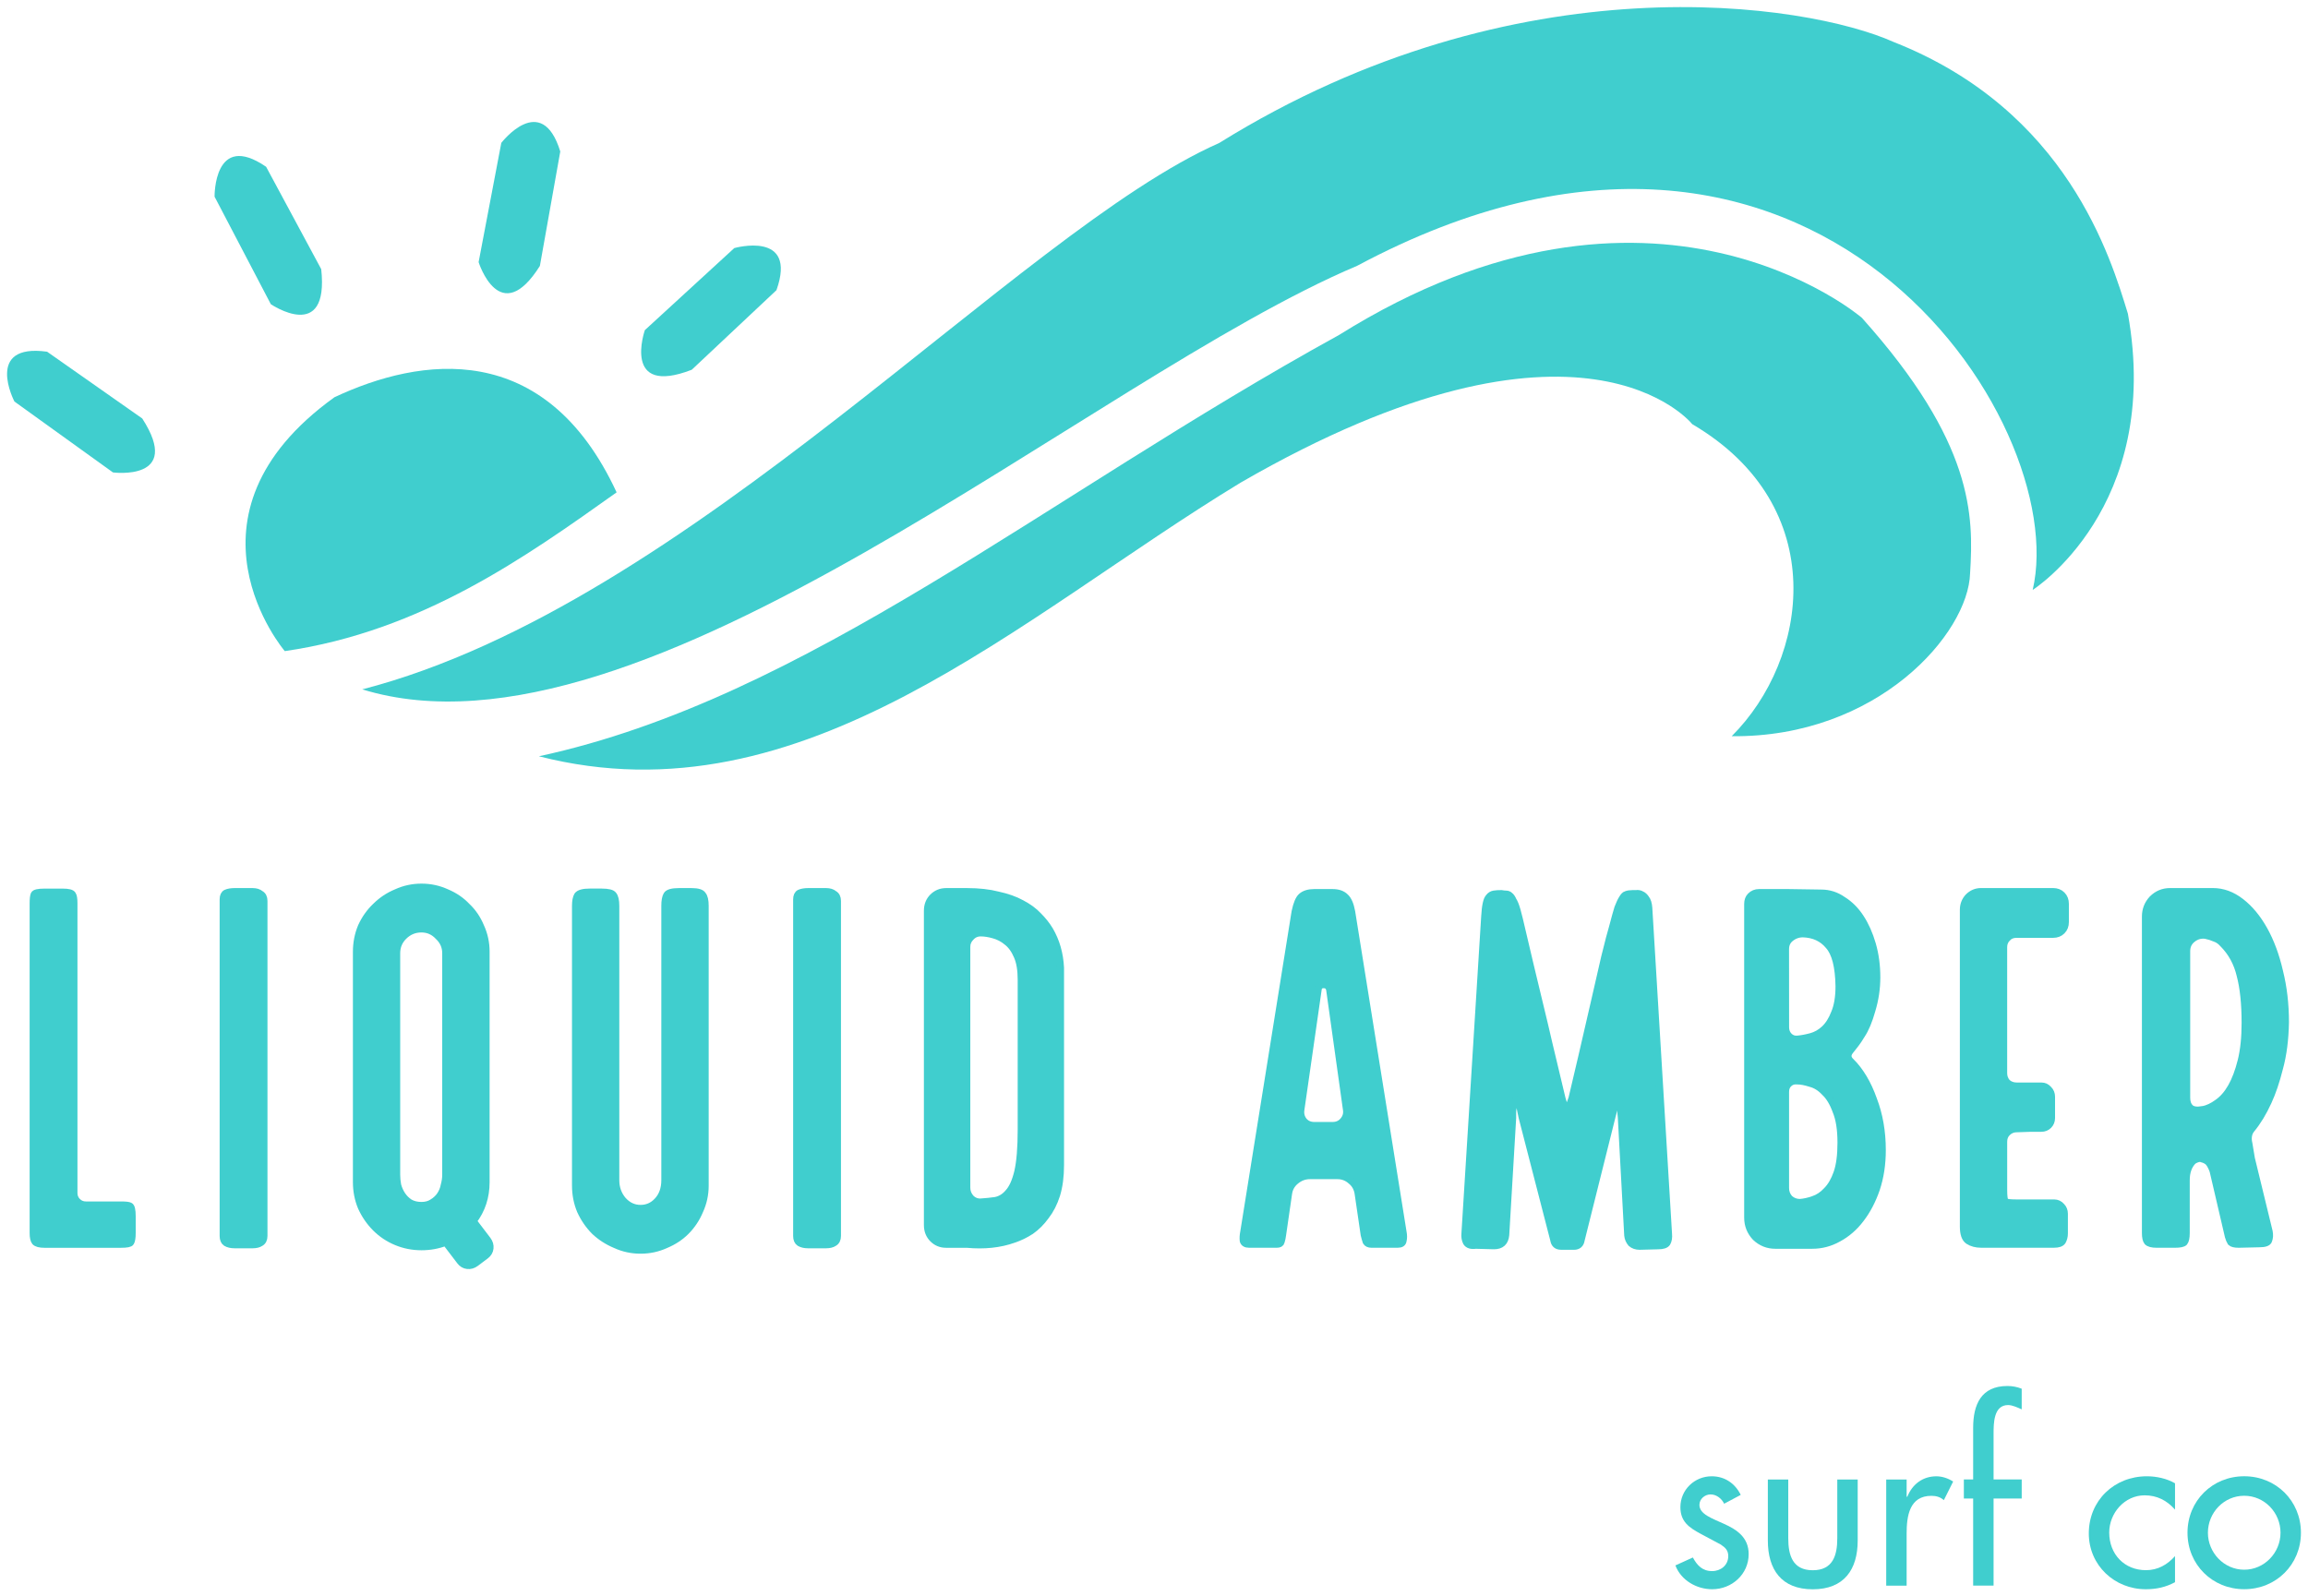 <svg xmlns="http://www.w3.org/2000/svg" width="163.47mm" height="113.08mm" viewBox="0 0 163.47 113.08"><g transform="translate(-23.265 -91.962)"><g transform="translate(3.117 -19.075)" fill="#40cece"><path d="m35.346 124.97s-0.072-4.673 3.65-2.119l3.903 7.251c0.575 5.296-3.568 2.485-3.568 2.485z"></path><path d="m55.654 121.16s2.846-3.707 4.177 0.607l-1.444 8.107c-2.839 4.508-4.34-0.268-4.34-0.268z"></path><path d="m72.156 128.61s4.497-1.273 2.987 2.981l-6.001 5.639c-4.969 1.92-3.321-2.807-3.321-2.807z"></path><path d="m21.17 139.48s-2.16-4.145 2.313-3.53l6.74 4.731c2.889 4.476-2.075 3.821-2.075 3.821z"></path><path d="m40.317 157.16c9.706-1.401 17.101-6.695 23.504-11.246-5.072-10.933-13.906-9.592-19.986-6.737-11.688 8.413-3.518 17.982-3.518 17.982z"></path><path d="m45.803 159.87c23.201-5.991 46.368-32.374 60.694-38.702 21.117-13.129 41.646-9.905 47.775-7.156 12.306 4.848 15.382 15.311 16.59 19.246 2.462 13.728-6.744 19.568-6.744 19.568 2.781-11.888-15.52-40.237-47.842-22.963-18.994 8.03-50.572 36.118-70.473 30.006z"></path><path d="m58.314 164.61c18.923-4.08 35.813-18.369 56.681-29.848 22.268-13.932 37.019-1.217 37.019-1.217 7.939 8.859 7.923 14.012 7.671 18.093-0.118 4.277-6.548 11.652-16.886 11.55 5.451-5.431 7.123-16.283-2.794-22.105 0 0-7.797-9.837-31.991 4.145-15.697 9.535-30.94 24.191-49.7 19.381z"></path><g transform="matrix(1.835 0 0 1.835 -24.027 180.72)" stroke="#40cece" stroke-width=".265" style="inline-size:172.231;white-space:pre" aria-label="LIQUID AMBER"><path d="m28.741 8.538q0.267 0 0.343 0.038 0.095 0.038 0.095 0.4v0.648q0 0.267-0.057 0.362-0.038 0.076-0.381 0.076h-2.953q-0.267 0-0.362-0.095-0.076-0.095-0.076-0.343v-12.725q0-0.248 0.038-0.343t0.4-0.095h0.705q0.324 0 0.381 0.095 0.057 0.076 0.057 0.343v11.182q0 0.191 0.133 0.324t0.324 0.133z"></path><path d="m33.122 10.081q-0.191 0-0.324-0.076-0.114-0.076-0.114-0.267v-12.992q0-0.191 0.114-0.248 0.133-0.057 0.324-0.057h0.705q0.191 0 0.305 0.095 0.133 0.076 0.133 0.267v12.935q0 0.191-0.133 0.267-0.114 0.076-0.305 0.076z"></path><path d="m42.895 9.89q0.114 0.152 0.095 0.324t-0.171 0.286l-0.381 0.286q-0.152 0.114-0.324 0.095t-0.286-0.171l-0.552-0.724q-0.438 0.171-0.933 0.171-0.514 0-0.972-0.191t-0.8-0.533q-0.343-0.343-0.552-0.8-0.191-0.457-0.191-0.972v-8.896q0-0.514 0.191-0.972 0.21-0.457 0.552-0.781 0.343-0.343 0.8-0.533 0.457-0.21 0.972-0.21t0.972 0.21q0.457 0.191 0.781 0.533 0.343 0.324 0.533 0.781 0.21 0.457 0.21 0.972v8.896q0 0.857-0.495 1.505zm-2.553-1.333q0.248 0 0.419-0.114 0.191-0.114 0.305-0.286t0.152-0.381q0.057-0.21 0.057-0.4v-8.553q0-0.381-0.286-0.648-0.267-0.286-0.648-0.286-0.4 0-0.686 0.286-0.267 0.267-0.267 0.648v8.553q0 0.191 0.038 0.4 0.057 0.21 0.171 0.381t0.286 0.286q0.191 0.114 0.457 0.114z"></path><path d="m50.762-3.559q0.362 0 0.438 0.133 0.095 0.114 0.095 0.419v10.801q0 0.514-0.21 0.972-0.191 0.457-0.533 0.8-0.324 0.324-0.781 0.514-0.457 0.21-0.972 0.21t-0.972-0.21q-0.457-0.191-0.8-0.514-0.343-0.343-0.552-0.8-0.191-0.457-0.191-0.972v-10.801q0-0.267 0.076-0.4 0.095-0.133 0.476-0.133h0.457q0.381 0 0.457 0.114 0.095 0.114 0.095 0.419v10.592q0 0.438 0.267 0.762 0.286 0.324 0.686 0.324 0.381 0 0.648-0.286 0.286-0.305 0.286-0.8v-10.592q0-0.286 0.076-0.419t0.476-0.133z"></path><path d="m55.258 10.081q-0.191 0-0.324-0.076-0.114-0.076-0.114-0.267v-12.992q0-0.191 0.114-0.248 0.133-0.057 0.324-0.057h0.705q0.191 0 0.305 0.095 0.133 0.076 0.133 0.267v12.935q0 0.191-0.133 0.267-0.114 0.076-0.305 0.076z"></path><path d="m61.392-3.559q0.686 0 1.2 0.133 0.533 0.114 0.914 0.324 0.4 0.21 0.648 0.476 0.267 0.267 0.438 0.552 0.381 0.648 0.419 1.467v7.601q0 0.667-0.152 1.162-0.152 0.476-0.419 0.819-0.248 0.343-0.572 0.572-0.324 0.21-0.667 0.324-0.8 0.286-1.81 0.191h-0.8q-0.305 0-0.514-0.21t-0.21-0.533v-12.135q0-0.324 0.21-0.533t0.514-0.21zm2.095 3.41q0-0.572-0.152-0.914-0.152-0.362-0.4-0.552-0.229-0.191-0.514-0.267-0.267-0.076-0.495-0.076t-0.381 0.171q-0.152 0.152-0.152 0.362v9.296q0 0.229 0.152 0.4 0.171 0.171 0.4 0.152 0.286-0.019 0.552-0.057 0.286-0.057 0.495-0.305 0.229-0.248 0.362-0.8 0.133-0.572 0.133-1.638z"></path><path d="m78.232 9.585q0.038 0.191 0 0.343-0.019 0.133-0.21 0.133h-1.01q-0.152 0-0.21-0.095-0.038-0.114-0.076-0.267l-0.229-1.562q-0.038-0.324-0.267-0.514-0.229-0.21-0.533-0.21h-1.067q-0.305 0-0.552 0.21-0.229 0.191-0.267 0.495l-0.229 1.581q-0.019 0.152-0.057 0.267-0.019 0.095-0.171 0.095h-1.067q-0.191 0-0.229-0.133-0.019-0.152 0.019-0.343l1.981-12.363q0.095-0.457 0.248-0.591 0.171-0.152 0.495-0.152h0.705q0.324 0 0.495 0.171 0.171 0.152 0.248 0.572zm-3.943-4.724q-0.038 0.248 0.114 0.438 0.152 0.171 0.4 0.171h0.705q0.248 0 0.4-0.171 0.171-0.191 0.133-0.438l-0.648-4.629q-0.038-0.191-0.229-0.191t-0.21 0.191z"></path><path d="m84.328 10.138q-0.248 0-0.286-0.248l-1.219-4.724q-0.038-0.171-0.057-0.267-0.019-0.114-0.038-0.171-0.019-0.076-0.019-0.095-0.038-0.114-0.114-0.152t-0.095 0.171q-0.019 0.019-0.019 0.095 0 0.057-0.019 0.171 0 0.095 0 0.267l-0.267 4.515q-0.038 0.419-0.457 0.419l-0.705-0.019q-0.267 0.038-0.362-0.114-0.076-0.152-0.057-0.343l0.762-12.23q0.019-0.324 0.057-0.495 0.038-0.191 0.114-0.267 0.076-0.095 0.191-0.114t0.286-0.019q0.095 0.019 0.171 0.019 0.095 0 0.152 0.057 0.076 0.057 0.133 0.191 0.076 0.114 0.152 0.381t0.21 0.857q0.133 0.572 0.305 1.295 0.171 0.724 0.362 1.505 0.191 0.781 0.343 1.448l0.514 2.153q0.057 0.21 0.095 0.286 0.057 0.076 0.114 0.057 0.057-0.038 0.095-0.133t0.076-0.21q0.152-0.648 0.381-1.619 0.229-0.991 0.457-1.981 0.229-0.991 0.419-1.829 0.21-0.857 0.324-1.238 0.114-0.438 0.191-0.686 0.095-0.248 0.171-0.362 0.076-0.133 0.152-0.152 0.095-0.038 0.248-0.038 0.038 0 0.133 0 0.114-0.019 0.21 0.038 0.095 0.038 0.171 0.152 0.095 0.114 0.114 0.362l0.762 12.592q0.019 0.21-0.057 0.343-0.076 0.114-0.343 0.114l-0.724 0.019q-0.191 0-0.324-0.114-0.114-0.133-0.133-0.305l-0.248-4.572q-0.019-0.152-0.019-0.229t0-0.114q0-0.057-0.019-0.076-0.057-0.305-0.191-0.038l-0.019 0.057q-0.019 0.038-0.038 0.133-0.019 0.076-0.057 0.21l-1.2 4.801q-0.038 0.248-0.286 0.248z"></path><path d="m95.511 2.994q0.552 0.552 0.876 1.467 0.343 0.895 0.343 1.962 0 0.819-0.229 1.505-0.229 0.667-0.61 1.162-0.362 0.476-0.857 0.743-0.476 0.267-1.01 0.267h-1.429q-0.438 0-0.762-0.305-0.305-0.324-0.305-0.762v-12.116q0-0.191 0.114-0.305 0.133-0.133 0.324-0.133h1.143l1.257 0.019q0.457 0 0.838 0.267 0.4 0.248 0.686 0.686t0.457 1.029q0.171 0.591 0.171 1.276 0 0.648-0.191 1.276-0.171 0.61-0.4 0.953-0.114 0.191-0.229 0.343t-0.21 0.267q-0.171 0.21 0.019 0.4zm-1.962 5.448q0.248-0.019 0.514-0.114 0.286-0.095 0.514-0.343 0.248-0.248 0.4-0.686t0.152-1.162q0-0.762-0.191-1.219-0.171-0.476-0.438-0.724-0.248-0.267-0.552-0.343-0.286-0.095-0.514-0.095-0.191-0.019-0.324 0.114-0.114 0.114-0.114 0.305v3.715q0 0.229 0.152 0.4 0.171 0.152 0.4 0.152zm-0.552-6.763q0 0.21 0.133 0.343t0.324 0.114q0.229-0.019 0.514-0.095t0.514-0.286q0.248-0.229 0.4-0.629 0.171-0.4 0.171-1.029-0.019-1.143-0.4-1.562-0.362-0.438-0.991-0.457-0.267 0-0.476 0.171-0.191 0.152-0.191 0.419z"></path><path d="m101.89-1.902q-0.21 0-0.343 0.152-0.133 0.133-0.133 0.343v4.858q0 0.21 0.133 0.362 0.152 0.133 0.362 0.133h0.953q0.171 0 0.286 0.133 0.114 0.114 0.114 0.286v0.819q0 0.171-0.114 0.286t-0.286 0.114h-0.4l-0.552 0.019q-0.21 0-0.362 0.152-0.133 0.133-0.133 0.343v1.867q0 0.362 0.057 0.438 0.057 0.057 0.419 0.057h1.467q0.171 0 0.286 0.133 0.114 0.114 0.114 0.286v0.762q0 0.171-0.076 0.305-0.076 0.114-0.324 0.114h-2.819q-0.286 0-0.495-0.133-0.191-0.133-0.191-0.552v-12.23q0-0.286 0.191-0.495 0.21-0.21 0.495-0.21h2.781q0.21 0 0.343 0.133t0.133 0.343v0.705q0 0.21-0.133 0.343t-0.343 0.133z"></path><path d="m109.49 7.223q-0.076-0.21-0.171-0.324-0.095-0.095-0.248-0.133-0.133-0.057-0.343 0.076-0.267 0.267-0.267 0.743v2.038q0 0.267-0.076 0.362-0.076 0.076-0.362 0.076h-0.705q-0.267 0-0.362-0.095-0.076-0.095-0.076-0.343v-12.211q0-0.4 0.267-0.686 0.286-0.286 0.686-0.286h1.657q0.572 0 1.086 0.4t0.895 1.086 0.591 1.6q0.229 0.914 0.229 1.962-0.019 1.01-0.229 1.772-0.191 0.762-0.438 1.295-0.286 0.629-0.648 1.067-0.095 0.114-0.114 0.267-0.019 0.133 0.019 0.286l0.095 0.572 0.686 2.819q0.038 0.191-0.019 0.343-0.038 0.133-0.362 0.133l-0.8 0.019q-0.229 0-0.305-0.076-0.057-0.095-0.095-0.229zm-0.4-2.362q0.286-0.057 0.572-0.267 0.305-0.21 0.533-0.61 0.229-0.4 0.381-1.01t0.152-1.467q0-1.105-0.191-1.829-0.171-0.724-0.667-1.219-0.133-0.152-0.305-0.21-0.171-0.076-0.362-0.114-0.286-0.038-0.514 0.152-0.21 0.171-0.21 0.457v5.658q0 0.248 0.133 0.381t0.476 0.076z"></path></g><g aria-label="surf co"><path d="m143.44 216.93c-0.402-0.82-1.141-1.318-2.057-1.318-1.221 0-2.217 0.964-2.217 2.185 0 1.028 0.611 1.446 1.446 1.896l1.414 0.755c0.337 0.225 0.53 0.418 0.53 0.82 0 0.643-0.53 1.061-1.141 1.061-0.691 0-1.061-0.402-1.366-0.964l-1.237 0.562c0.402 1.061 1.51 1.687 2.603 1.687 1.398 0 2.587-1.061 2.587-2.491 0-1.189-0.852-1.736-1.736-2.137-0.884-0.402-1.752-0.691-1.752-1.35 0-0.418 0.386-0.739 0.787-0.739 0.418 0 0.787 0.289 0.964 0.659z"></path><path d="m145.36 215.84v4.323c0 2.057 0.964 3.455 3.182 3.455 2.217 0 3.182-1.398 3.182-3.455v-4.323h-1.446v4.162c0 1.205-0.305 2.266-1.736 2.266s-1.736-1.061-1.736-2.266v-4.162z"></path><path d="m155.19 215.84h-1.446v7.52h1.446v-3.696c0-1.221 0.193-2.667 1.752-2.667 0.337 0 0.627 0.08 0.884 0.305l0.659-1.318c-0.354-0.225-0.771-0.37-1.189-0.37-0.964 0-1.703 0.562-2.057 1.446h-0.048z"></path><path d="m163.34 209.41c-0.321-0.129-0.659-0.193-1.012-0.193-1.864 0-2.426 1.318-2.426 2.957v3.664h-0.659v1.35h0.659v6.17h1.446v-6.17h1.993v-1.35h-1.993v-3.23c0-0.739 0-2.041 1.028-2.041 0.305 0 0.675 0.177 0.964 0.305z"></path><path d="m174.2 216.11c-0.578-0.337-1.318-0.498-1.993-0.498-2.314 0-4.114 1.719-4.114 4.049 0 2.25 1.816 3.953 4.033 3.953 0.755 0 1.414-0.145 2.073-0.498v-1.848c-0.546 0.611-1.221 0.996-2.057 0.996-1.527 0-2.603-1.125-2.603-2.667 0-1.382 1.093-2.635 2.507-2.635 0.868 0 1.575 0.354 2.153 1.012z"></path><path d="m179.1 215.61c-2.25 0-4.017 1.736-4.017 4.001s1.768 4.001 4.017 4.001c2.25 0 4.017-1.736 4.017-4.001s-1.768-4.001-4.017-4.001zm0 1.382c1.43 0 2.571 1.189 2.571 2.619 0 1.414-1.141 2.619-2.571 2.619s-2.571-1.205-2.571-2.619c0-1.43 1.141-2.619 2.571-2.619z"></path></g></g></g></svg>